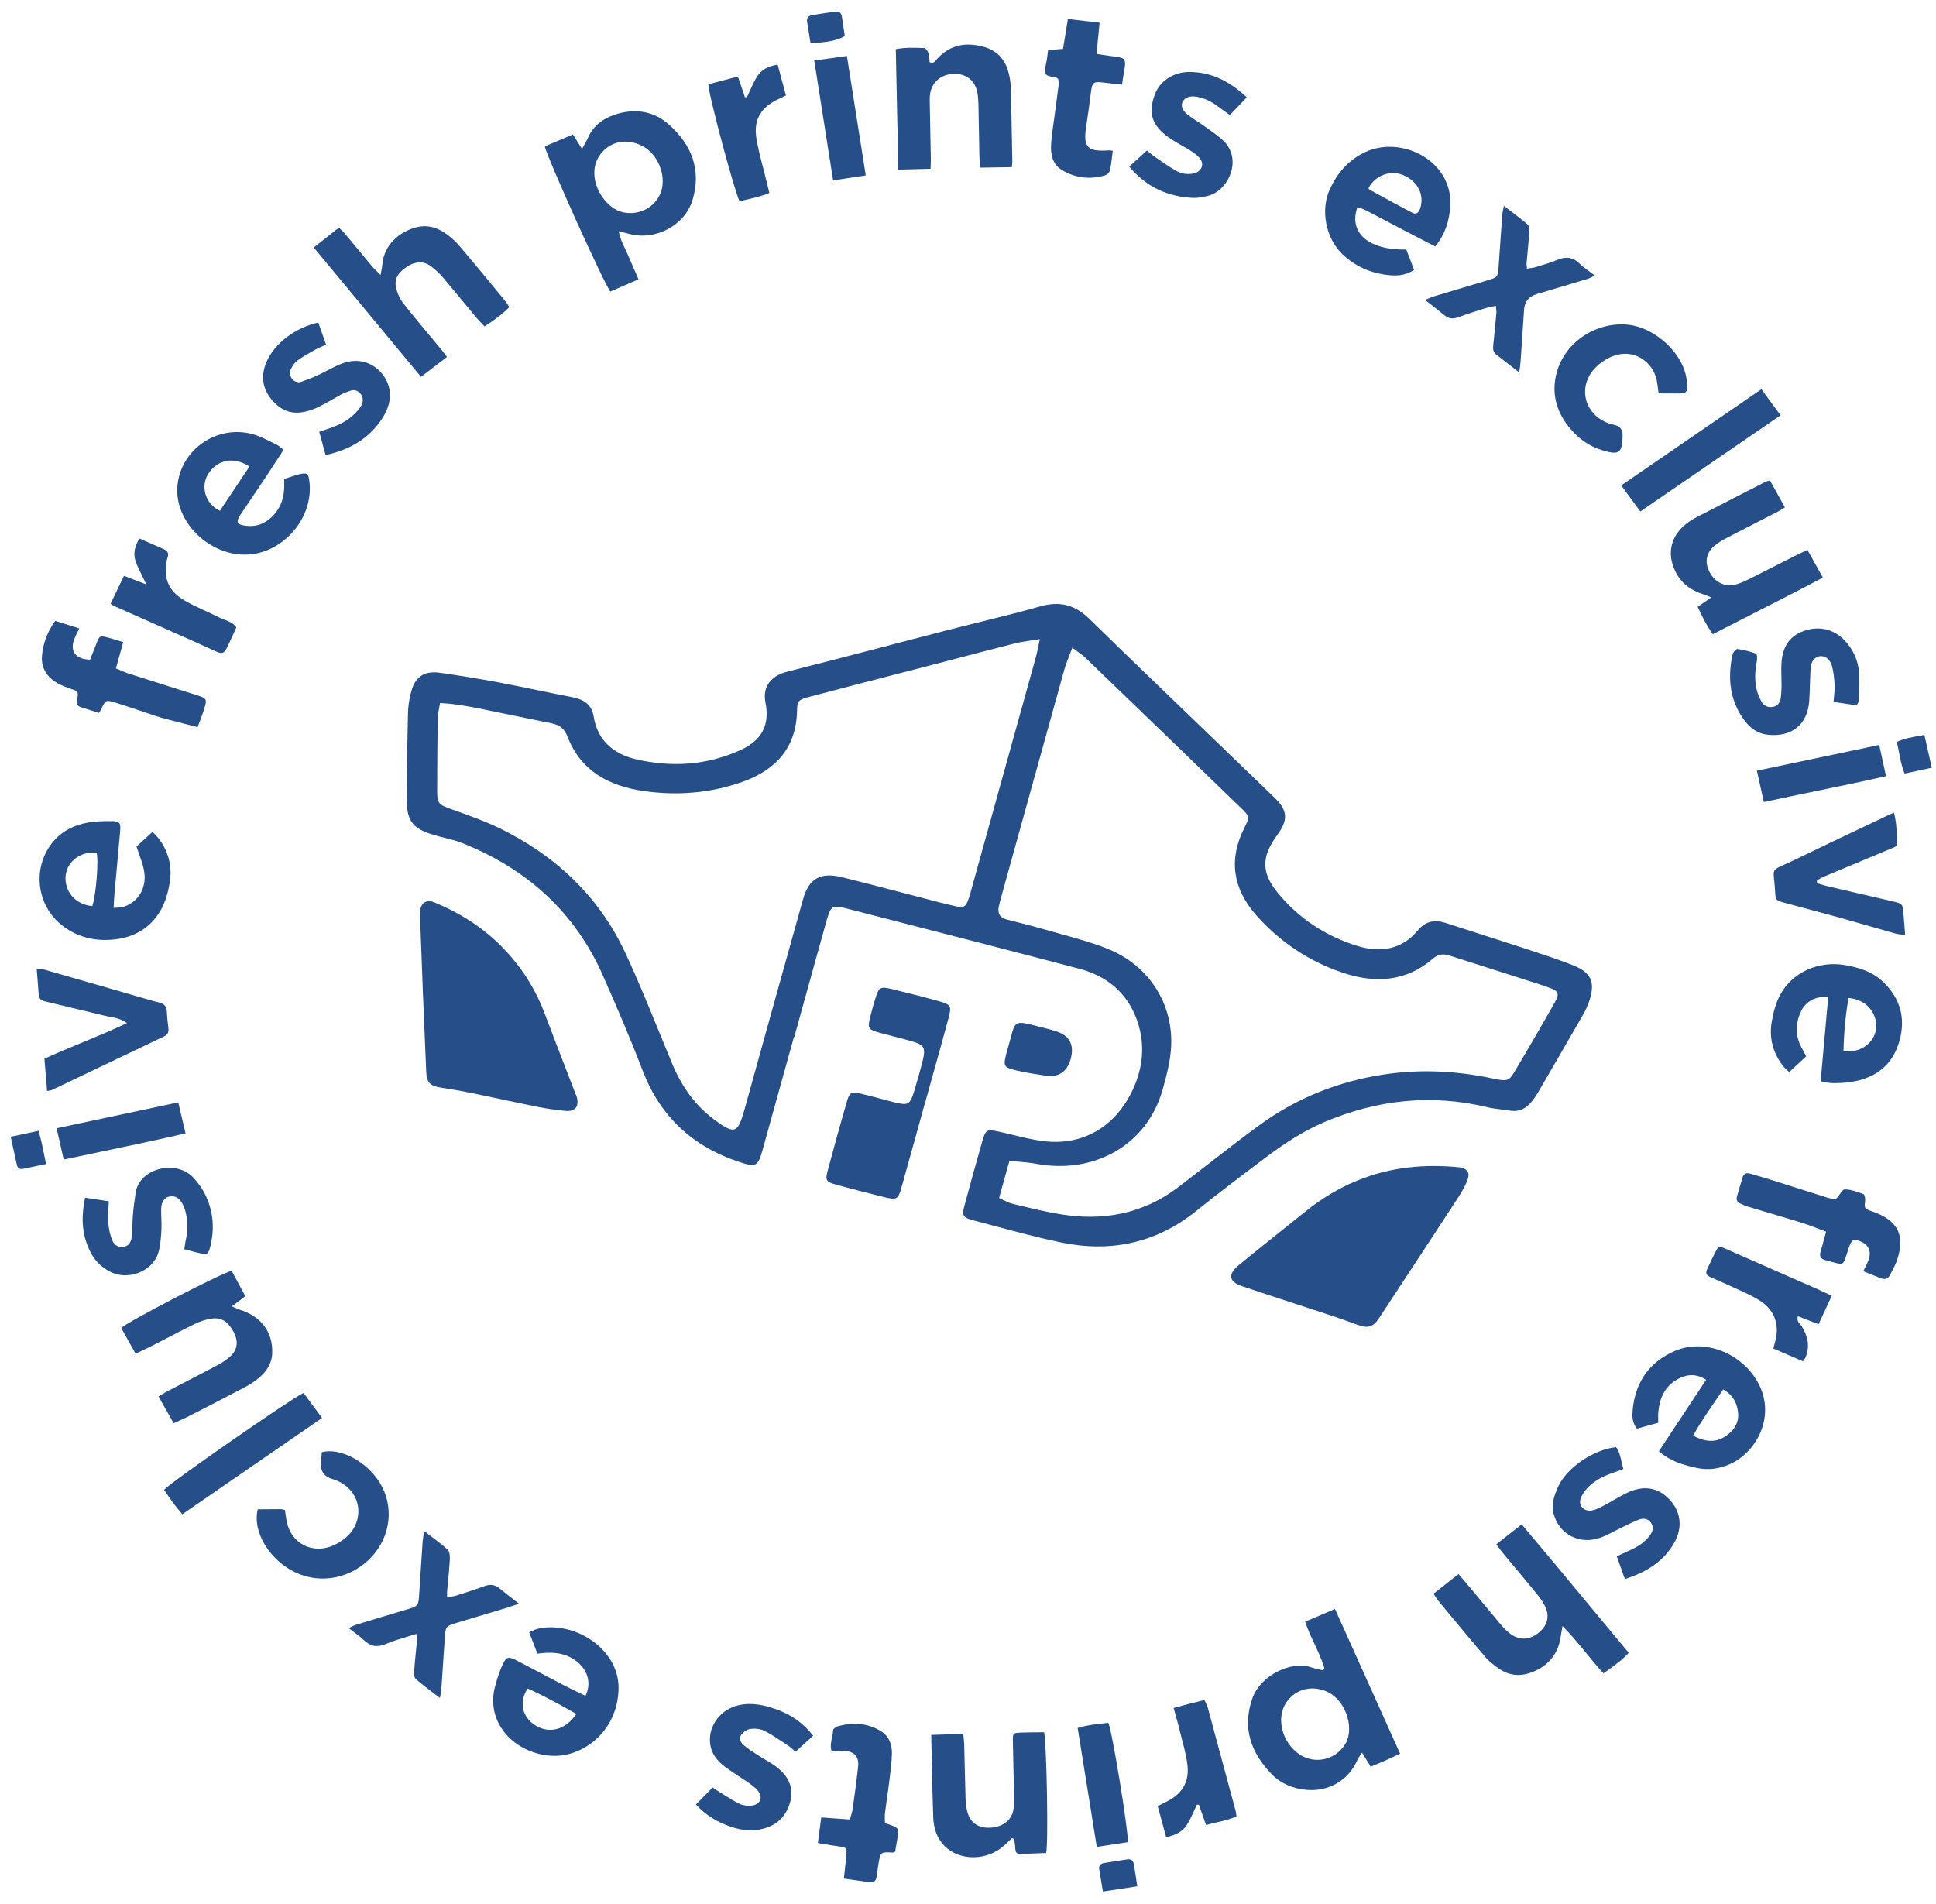 <?xml version="1.0"?>
<svg xmlns="http://www.w3.org/2000/svg" width="122" height="120" viewBox="0 0 122 120" fill="none">
<path d="M66.209 3.145L66.055 3.157L66.049 3.155C66.034 3.258 66.022 3.357 66.01 3.453C65.986 3.645 65.963 3.826 65.922 4.003C65.747 4.745 65.891 4.771 66.441 4.867L66.56 4.889C66.585 4.895 66.606 4.913 66.635 4.937C66.649 4.949 66.665 4.962 66.683 4.975C66.686 5.009 66.693 5.046 66.7 5.084C66.713 5.152 66.727 5.226 66.718 5.298C66.671 5.692 66.617 6.087 66.564 6.482C66.529 6.734 66.495 6.987 66.462 7.24C66.439 7.417 66.414 7.594 66.389 7.77C66.327 8.203 66.266 8.635 66.238 9.069C66.199 9.698 66.304 10.341 66.9 10.704C67.729 11.21 68.652 11.333 69.605 11.063C69.74 11.026 69.912 10.878 69.939 10.758C70.008 10.448 70.046 10.133 70.085 9.814C70.097 9.711 70.11 9.607 70.123 9.502C70.073 9.497 70.033 9.492 70 9.487C69.937 9.479 69.897 9.473 69.858 9.478C68.523 9.572 68.249 9.276 68.445 7.995C68.562 7.25 68.661 6.505 68.754 5.759C68.825 5.199 68.924 5.126 69.505 5.199C69.884 5.242 70.263 5.285 70.703 5.333C70.732 5.143 70.761 4.966 70.788 4.797C70.82 4.603 70.851 4.418 70.878 4.234C70.945 3.745 70.854 3.644 70.351 3.58C70.039 3.542 69.729 3.495 69.391 3.444L69.098 3.399C69.131 3.056 69.164 2.731 69.196 2.41C69.228 2.084 69.261 1.763 69.293 1.431C68.981 1.394 68.682 1.36 68.386 1.326C68.021 1.284 67.661 1.243 67.295 1.2C67.184 1.864 67.085 2.466 66.987 3.084C66.721 3.104 66.493 3.122 66.209 3.145Z" fill="#264E89"/>
<path d="M71.168 10.493C71.556 10.137 71.896 9.829 72.274 9.487C72.334 9.535 72.39 9.582 72.443 9.627C72.552 9.719 72.653 9.804 72.762 9.876C72.869 9.949 72.975 10.022 73.082 10.096C73.423 10.331 73.765 10.566 74.123 10.768C74.461 10.96 74.858 11.018 75.253 10.923C75.742 10.796 75.911 10.328 75.59 9.953C75.436 9.776 75.232 9.63 75.03 9.5C74.865 9.391 74.692 9.294 74.518 9.197C74.391 9.126 74.263 9.055 74.138 8.978C73.915 8.843 73.688 8.702 73.484 8.539C72.559 7.81 72.36 7.077 72.775 5.951C73.091 5.098 73.963 4.526 74.981 4.536C76.388 4.548 77.523 5.155 78.571 6.136C78.21 6.516 77.867 6.873 77.502 7.251L77.325 7.126C77.096 6.962 76.886 6.813 76.68 6.659C76.3 6.374 75.882 6.188 75.408 6.099C75.015 6.025 74.689 6.138 74.541 6.386C74.399 6.63 74.478 6.937 74.826 7.214C75.022 7.372 75.233 7.51 75.444 7.647C75.588 7.741 75.733 7.835 75.873 7.936C75.954 7.994 76.035 8.052 76.117 8.11C76.446 8.342 76.779 8.577 77.074 8.852C78.339 10.032 77.403 12.056 76.092 12.35C75.796 12.416 75.488 12.485 75.185 12.473C73.575 12.398 72.237 11.787 71.156 10.496L71.167 10.498L71.168 10.493Z" fill="#264E89"/>
<path fill-rule="evenodd" clip-rule="evenodd" d="M88.622 15.729C86.252 15.776 84.965 14.678 85.541 13.051C85.596 13.071 85.648 13.089 85.698 13.106C85.834 13.153 85.952 13.194 86.063 13.251C86.533 13.492 86.998 13.738 87.463 13.983C87.75 14.134 88.037 14.286 88.324 14.436C88.826 14.701 89.332 14.962 89.848 15.228L90.439 15.533C91.075 14.773 91.326 13.908 91.39 13.023C91.596 10.159 88.33 8.495 86.019 9.592C84.982 10.083 84.299 10.869 83.818 11.889C83.19 13.212 83.535 15.012 84.593 16.018C85.399 16.788 86.368 17.215 87.474 17.335C88.006 17.396 88.574 17.372 89.111 17.011C89.022 16.779 88.935 16.551 88.851 16.329L88.842 16.306C88.767 16.108 88.694 15.915 88.622 15.729ZM86.255 11.88C86.263 11.907 86.271 11.933 86.29 11.945C86.492 12.056 86.695 12.167 86.898 12.278C87.597 12.661 88.298 13.046 89.004 13.412C89.266 13.551 89.41 13.38 89.494 13.137C89.78 12.27 89.335 11.407 88.403 11.028C87.603 10.706 86.661 11.056 86.244 11.845L86.24 11.839C86.246 11.852 86.251 11.866 86.255 11.88Z" fill="#264E89"/>
<path fill-rule="evenodd" clip-rule="evenodd" d="M34.336 9.225C34.765 9.041 35.201 8.857 35.642 8.671L36.102 8.476L36.677 9.384C36.738 9.27 36.794 9.172 36.845 9.081C36.932 8.927 37.005 8.797 37.065 8.659C37.391 7.935 37.968 7.49 38.712 7.237C39.975 6.81 41.175 6.977 42.151 7.851C43.584 9.119 44.201 10.692 43.65 12.575C43.169 14.205 41.307 15.198 39.622 14.735L38.993 14.572C39.062 14.994 39.23 15.342 39.391 15.677C39.46 15.821 39.528 15.963 39.587 16.107C39.705 16.392 39.83 16.674 39.962 16.974C40.051 17.173 40.143 17.381 40.238 17.601C39.619 17.87 39.032 18.126 38.465 18.375C38.112 17.992 34.45 9.876 34.334 9.23L34.336 9.225ZM41.683 12.005C41.97 11.012 41.448 9.711 40.513 9.221C38.945 8.398 37.657 9.445 37.479 10.555C37.323 11.505 37.857 12.584 38.674 13.131C39.644 13.778 41.264 13.371 41.683 12.005Z" fill="#264E89"/>
<path fill-rule="evenodd" clip-rule="evenodd" d="M50.028 65.366L48.053 72.481C47.765 73.518 47.62 73.573 46.618 73.243C43.611 72.256 41.584 70.334 40.48 67.43C39.712 65.421 38.857 63.439 37.987 61.47C36.234 57.501 33.22 54.762 29.118 53.129C28.77 52.99 28.402 52.899 28.034 52.808C27.818 52.755 27.602 52.701 27.39 52.638C25.994 52.239 25.617 51.739 25.632 50.318C25.639 49.799 25.644 49.279 25.649 48.759C25.662 47.5 25.675 46.241 25.707 44.984C25.718 44.497 25.792 44.005 25.929 43.534C26.177 42.641 26.761 42.269 27.706 42.398C28.927 42.571 30.141 42.769 31.348 42.993C32.186 43.152 33.02 43.323 33.854 43.495C34.596 43.647 35.338 43.8 36.082 43.943C36.801 44.085 37.291 44.404 37.413 45.167C37.645 46.658 38.664 47.521 40.068 47.851C42.302 48.374 44.533 48.236 46.646 47.281C47.993 46.672 48.526 45.709 48.237 44.281C48.033 43.26 48.605 42.588 49.599 42.334C51.833 41.771 54.059 41.188 56.286 40.606L56.295 40.603C57.363 40.324 58.433 40.044 59.502 39.767C60.232 39.578 60.964 39.397 61.696 39.215C62.988 38.895 64.28 38.575 65.559 38.214C66.794 37.868 67.739 38.118 68.644 39.001C71.065 41.364 73.503 43.71 75.94 46.055C77.402 47.462 78.865 48.87 80.324 50.281C81.16 51.086 81.18 51.685 80.48 52.637C79.487 53.987 79.466 55.005 80.545 56.302C81.86 57.891 83.56 59.013 85.555 59.623C86.971 60.055 88.334 59.858 89.338 58.648C89.832 58.055 90.396 57.942 91.103 58.169C91.895 58.429 92.69 58.683 93.485 58.937C94.28 59.191 95.075 59.444 95.867 59.704L96.305 59.849C97.235 60.154 98.167 60.461 99.077 60.815C100.269 61.277 100.543 61.882 100.158 63.065C100.053 63.384 99.905 63.692 99.739 63.985C98.817 65.593 97.885 67.194 96.954 68.794L96.952 68.799C96.812 69.038 96.656 69.273 96.473 69.484C96.155 69.853 95.752 70.079 95.224 70.003C95.056 69.978 94.888 69.957 94.719 69.937C94.386 69.897 94.052 69.857 93.727 69.781C90.19 68.931 86.776 69.309 83.449 70.72C82.042 71.319 80.799 72.164 79.601 73.07C78.176 74.143 76.749 75.221 75.363 76.337C72.842 78.359 69.967 78.958 66.824 78.299C65.445 78.009 64.08 77.644 62.718 77.279C62.283 77.162 61.848 77.046 61.413 76.932C60.646 76.734 60.599 76.639 60.802 75.888C61.162 74.551 61.532 73.216 61.913 71.884C62.109 71.198 62.199 71.16 62.927 71.316C63.228 71.381 63.527 71.454 63.827 71.527C64.447 71.678 65.067 71.83 65.702 71.912C68.356 72.269 70.48 70.865 71.501 68.411C72.092 66.996 72.144 65.54 71.575 64.1C70.939 62.494 69.701 61.503 68.023 61.058C63.841 59.957 59.649 58.878 55.459 57.8L53.366 57.261C52.462 57.027 52.357 57.077 52.101 57.979C51.639 59.617 51.186 61.259 50.733 62.901C50.506 63.721 50.28 64.542 50.052 65.361L50.028 65.366ZM65.507 40.28C65.284 40.318 65.084 40.349 64.899 40.377C64.543 40.431 64.246 40.477 63.953 40.55C62.791 40.843 61.632 41.148 60.472 41.452L60.469 41.452C59.89 41.604 59.312 41.756 58.733 41.906C57.888 42.126 57.042 42.345 56.197 42.563C54.507 43 52.817 43.437 51.129 43.885C50.281 44.105 50.24 44.15 50.226 44.834C50.163 47.123 48.898 48.534 46.763 49.286C44.767 49.986 42.698 50.155 40.603 49.861C38.368 49.547 36.594 48.587 35.761 46.424C35.57 45.929 35.268 45.691 34.758 45.587C33.904 45.417 33.051 45.24 32.2 45.063C31.51 44.92 30.821 44.777 30.132 44.638C29.607 44.529 29.079 44.453 28.55 44.377C28.382 44.353 28.209 44.341 28.006 44.328C27.922 44.322 27.828 44.316 27.731 44.308C27.712 44.421 27.691 44.528 27.671 44.631C27.628 44.849 27.589 45.047 27.584 45.244C27.562 46.773 27.55 48.306 27.549 49.84C27.55 50.655 27.642 50.712 28.456 51.005L28.703 51.093C29.627 51.422 30.553 51.752 31.434 52.176C35.024 53.919 37.765 56.516 39.42 60.085C40.184 61.729 40.869 63.406 41.553 65.082C41.822 65.74 42.091 66.398 42.364 67.053C42.942 68.441 43.775 69.646 45.015 70.567C46.293 71.514 46.494 71.445 46.914 69.93C48.139 65.516 49.365 61.101 50.601 56.689C50.973 55.349 51.712 54.951 53.086 55.29C54.171 55.559 55.25 55.84 56.33 56.122L56.354 56.128C56.789 56.242 57.228 56.356 57.665 56.469C57.89 56.527 58.114 56.587 58.339 56.646C58.938 56.804 59.537 56.962 60.142 57.099C60.754 57.241 60.854 57.167 61.053 56.614C61.092 56.504 61.121 56.392 61.151 56.28L61.182 56.168L65.277 41.415C65.326 41.238 65.363 41.06 65.411 40.829C65.442 40.679 65.478 40.506 65.525 40.296L65.507 40.28ZM67.358 41.386C67.24 41.688 67.142 41.941 67.071 42.198C66.19 45.359 65.313 48.522 64.437 51.684C63.998 53.266 63.56 54.847 63.121 56.428C63.056 56.664 62.99 56.9 62.94 57.141C62.849 57.573 63.016 57.848 63.467 57.959C63.692 58.017 63.917 58.074 64.142 58.131C64.743 58.283 65.343 58.435 65.938 58.609C66.281 58.709 66.626 58.805 66.972 58.901L66.974 58.901C67.936 59.167 68.898 59.434 69.816 59.805C72.383 60.843 73.929 63.234 73.802 65.936C73.758 66.871 73.508 67.813 73.251 68.721C72.243 72.207 68.913 74.019 65.297 73.348C64.921 73.278 64.535 73.244 64.141 73.209C63.965 73.194 63.788 73.178 63.61 73.16L62.961 75.5C63.052 75.543 63.138 75.587 63.222 75.63C63.408 75.725 63.579 75.813 63.763 75.856L64.109 75.941C64.975 76.151 65.841 76.362 66.72 76.511C69.461 76.984 72.008 76.526 74.242 74.826C74.862 74.353 75.479 73.876 76.095 73.398L76.097 73.396L76.102 73.392L76.104 73.39L76.115 73.382C77.174 72.561 78.233 71.74 79.312 70.949C81.676 69.211 84.347 68.141 87.283 67.707C89.563 67.372 91.818 67.493 94.06 67.969C94.953 68.161 95.089 68.141 95.432 67.559C96.302 66.1 97.158 64.627 97.993 63.148C98.283 62.635 98.198 62.453 97.641 62.254C97.197 62.093 96.748 61.951 96.299 61.808C96.15 61.76 95.999 61.712 95.85 61.664C95.104 61.425 94.358 61.186 93.612 60.948L93.603 60.945C92.853 60.706 92.103 60.467 91.354 60.226C90.965 60.098 90.633 60.127 90.305 60.411C88.638 61.867 86.674 61.981 84.701 61.333C82.519 60.62 80.641 59.364 79.134 57.648C77.686 55.986 77.412 54.155 78.417 52.17C78.759 51.488 78.765 51.468 78.194 50.913C74.934 47.753 71.667 44.603 68.394 41.451C68.272 41.332 68.132 41.23 67.945 41.095C67.838 41.018 67.715 40.929 67.572 40.82L67.571 40.825C67.495 41.034 67.423 41.218 67.358 41.386Z" fill="#264E89"/>
<path fill-rule="evenodd" clip-rule="evenodd" d="M82.834 103.607C83.071 104.115 83.305 104.615 83.458 105.143L83.457 105.148L83.339 105.266C83.261 105.246 83.183 105.229 83.105 105.211C82.949 105.175 82.792 105.14 82.641 105.086C81.349 104.636 79.424 105.613 78.926 107.019C78.265 108.889 78.816 110.457 80.142 111.823C80.715 112.412 81.462 112.721 82.312 112.803C83.713 112.94 84.982 112.206 85.535 110.929C85.574 110.841 85.626 110.761 85.695 110.658C85.733 110.599 85.777 110.533 85.825 110.454C86.04 110.802 86.2 111.063 86.377 111.345L86.65 111.232C86.878 111.137 87.093 111.048 87.307 110.953C87.487 110.874 87.666 110.79 87.858 110.7C87.976 110.644 88.099 110.586 88.23 110.526C87.364 108.607 86.513 106.712 85.662 104.818L85.649 104.79C85.143 103.663 84.637 102.537 84.127 101.404L83.625 101.619C83.149 101.822 82.704 102.012 82.245 102.205C82.408 102.696 82.623 103.155 82.834 103.607ZM81.049 107.31C81.521 106.59 82.377 106.261 83.228 106.481L83.234 106.483C84.741 106.829 85.433 108.867 84.761 109.942C84.126 110.944 82.812 111.226 81.837 110.534C80.777 109.781 80.409 108.289 81.049 107.31Z" fill="#264E89"/>
<path d="M28.157 22.504C27.595 22.936 27.09 23.323 26.53 23.75C24.649 21.487 22.808 19.263 20.949 17.019L19.773 15.598C20.091 15.348 20.396 15.108 20.701 14.866C20.916 14.696 21.132 14.526 21.354 14.351C21.391 14.385 21.426 14.417 21.46 14.448C21.556 14.533 21.64 14.609 21.711 14.697C21.935 14.965 22.158 15.234 22.38 15.503L22.382 15.505L22.384 15.508C22.735 15.932 23.086 16.357 23.44 16.778C23.527 16.882 23.625 16.977 23.748 17.098C23.817 17.165 23.895 17.241 23.983 17.331C24.003 17.209 24.023 17.109 24.04 17.023C24.065 16.893 24.085 16.794 24.092 16.693C24.192 15.393 25.217 14.58 26.264 14.317C26.873 14.166 27.457 14.306 27.961 14.635C28.331 14.874 28.673 15.171 28.955 15.503C29.718 16.394 30.46 17.296 31.203 18.2C31.415 18.457 31.627 18.715 31.839 18.972C31.9 19.044 31.949 19.123 32.006 19.216C32.033 19.259 32.062 19.307 32.095 19.358C31.632 19.821 31.126 20.196 30.534 20.571C30.472 20.505 30.411 20.442 30.352 20.381C30.238 20.262 30.13 20.151 30.032 20.034C29.797 19.752 29.563 19.468 29.328 19.184C28.86 18.617 28.392 18.049 27.916 17.49C27.698 17.235 27.441 16.998 27.175 16.792C26.717 16.442 26.21 16.471 25.742 16.751C25.238 17.056 24.812 17.468 24.953 18.104C25.03 18.46 25.189 18.826 25.414 19.115C25.986 19.845 26.581 20.558 27.177 21.271C27.392 21.528 27.606 21.785 27.82 22.043C27.893 22.129 27.96 22.219 28.047 22.335C28.081 22.382 28.119 22.432 28.161 22.488L28.157 22.504Z" fill="#264E89"/>
<path d="M94.998 96.773C94.769 96.953 94.54 97.134 94.298 97.323L94.303 97.324L94.299 97.34L94.429 97.516C94.538 97.664 94.624 97.781 94.717 97.894C94.984 98.216 95.252 98.537 95.52 98.857C95.985 99.413 96.45 99.97 96.908 100.534C97.105 100.783 97.296 101.053 97.414 101.342C97.672 101.987 97.446 102.577 96.829 103.001C96.283 103.377 95.675 103.363 95.131 102.936C94.912 102.764 94.716 102.553 94.536 102.342C94.155 101.891 93.78 101.437 93.405 100.983C93.217 100.756 93.03 100.529 92.842 100.302C92.59 100.002 92.338 99.705 92.056 99.373L91.912 99.204C91.353 99.642 90.853 100.036 90.338 100.442C90.364 100.482 90.388 100.519 90.409 100.554L90.44 100.605C90.496 100.696 90.542 100.771 90.597 100.839C90.831 101.121 91.065 101.404 91.299 101.686C92.051 102.595 92.802 103.502 93.569 104.397C93.838 104.714 94.182 104.985 94.533 105.213C95.305 105.715 96.108 105.642 96.91 105.223C97.772 104.769 98.22 104.054 98.352 103.131C98.366 103.03 98.384 102.932 98.407 102.802L98.436 102.642L98.465 102.478C99.013 103.035 99.479 103.603 99.938 104.163C100.3 104.605 100.657 105.041 101.047 105.462C101.136 105.397 101.225 105.333 101.313 105.27C101.785 104.931 102.237 104.607 102.636 104.167C101.904 103.289 101.178 102.413 100.452 101.538L100.445 101.53L100.443 101.527L100.44 101.524L100.436 101.519C98.927 99.699 97.423 97.886 95.891 96.073C95.582 96.314 95.294 96.541 95.005 96.768L94.998 96.773Z" fill="#264E89"/>
<path fill-rule="evenodd" clip-rule="evenodd" d="M105.288 90.326L104.536 91.465C105.25 92.095 106.069 92.329 106.908 92.513C107.634 92.673 108.329 92.578 109 92.284C110.808 91.486 112.097 88.942 110.526 86.725C109.398 85.135 107.286 84.413 105.574 85.131C103.925 85.827 103.064 87.112 102.888 88.827C102.85 89.23 102.834 89.655 103.158 90.041C103.383 89.978 103.606 89.915 103.829 89.853L104.497 89.667C104.497 89.569 104.495 89.481 104.493 89.399C104.489 89.255 104.486 89.13 104.499 89.007C104.581 88.137 104.894 87.376 105.717 86.923C106.273 86.616 106.86 86.542 107.515 86.959C106.769 88.085 106.033 89.198 105.288 90.326ZM108.695 90.544C108.076 90.939 107.421 90.869 106.69 90.481L106.691 90.476C107.109 89.733 107.566 89.065 108.032 88.385C108.216 88.116 108.402 87.845 108.587 87.566C109.194 87.91 109.45 88.395 109.524 88.986C109.609 89.68 109.253 90.187 108.695 90.544Z" fill="#264E89"/>
<path fill-rule="evenodd" clip-rule="evenodd" d="M36.472 106.676C36.612 106.743 36.753 106.812 36.897 106.882C37.298 106.037 37.016 105.196 36.272 104.657C35.565 104.144 34.769 104.093 33.866 104.222L33.348 102.883C33.849 102.589 34.355 102.544 34.859 102.564C37.033 102.653 39.051 104.364 38.978 106.485C38.887 109.202 36.67 110.736 34.833 110.662C32.434 110.564 30.539 108.555 31.214 106.226C31.336 105.785 31.469 105.346 31.663 104.934C31.907 104.403 32.037 104.382 32.558 104.649C33.044 104.901 33.527 105.156 34.01 105.412C34.492 105.668 34.975 105.923 35.46 106.175C35.787 106.345 36.122 106.507 36.469 106.674L36.472 106.676ZM36.314 108.019C35.288 107.429 34.289 106.884 33.251 106.418C32.69 107.257 32.902 108.226 33.729 108.737C34.613 109.29 35.641 109.033 36.319 108.02L36.314 108.019Z" fill="#264E89"/>
<path fill-rule="evenodd" clip-rule="evenodd" d="M17.721 28.227C17.765 28.264 17.814 28.305 17.87 28.349C17.711 28.591 17.558 28.827 17.408 29.058L17.405 29.062C17.185 29.4 16.972 29.728 16.758 30.053C16.434 30.541 16.105 31.029 15.775 31.516C15.611 31.759 15.446 32.003 15.282 32.246L15.223 32.334C15.164 32.422 15.104 32.51 15.054 32.6C14.902 32.902 14.957 33.032 15.305 33.105C15.895 33.225 16.448 33.131 16.926 32.754C17.55 32.261 17.856 31.608 17.905 30.84C17.915 30.708 17.912 30.576 17.908 30.424C17.907 30.351 17.905 30.274 17.904 30.19C17.999 30.16 18.093 30.128 18.187 30.096C18.356 30.039 18.527 29.981 18.7 29.934C19.364 29.748 19.445 29.802 19.509 30.451C19.721 32.729 17.782 34.896 15.522 34.955C13.25 35.017 11.122 33.008 11.17 30.853C11.231 28.266 13.948 26.498 16.389 27.526C16.764 27.683 17.127 27.866 17.484 28.051C17.562 28.093 17.633 28.153 17.721 28.227ZM15.718 29.404C14.735 28.744 13.669 28.974 13.11 29.886C12.624 30.679 12.945 31.768 13.858 32.192L14.36 31.441C14.807 30.772 15.259 30.096 15.718 29.404Z" fill="#264E89"/>
<path fill-rule="evenodd" clip-rule="evenodd" d="M8.602 53.352C8.755 53.211 8.92 53.06 9.099 52.896L9.613 52.425C9.679 52.498 9.74 52.563 9.797 52.623C9.914 52.746 10.014 52.851 10.092 52.967C10.649 53.777 10.856 54.683 10.695 55.632C10.596 56.212 10.435 56.814 10.152 57.324C9.423 58.621 8.217 59.211 6.713 59.24C5.654 59.258 4.702 58.951 3.881 58.299C2.294 57.035 2.029 54.683 3.299 53.108C3.879 52.384 4.676 51.984 5.59 51.836C6.071 51.756 6.566 51.747 7.057 51.753C7.531 51.76 7.613 51.875 7.575 52.338C7.514 53.036 7.45 53.735 7.386 54.435C7.327 55.077 7.267 55.721 7.211 56.365C7.196 56.514 7.189 56.666 7.181 56.836C7.175 56.954 7.169 57.08 7.16 57.221C7.247 57.211 7.329 57.205 7.407 57.2C7.564 57.19 7.704 57.18 7.83 57.136C8.708 56.829 9.23 55.99 9.095 54.987C9.05 54.635 8.928 54.293 8.794 53.914C8.731 53.736 8.665 53.551 8.602 53.352ZM5.816 57.105C6.057 56.397 6.228 54.191 6.086 53.741C5.144 53.624 4.246 54.267 4.141 55.136C4.018 56.15 4.745 57.02 5.816 57.105Z" fill="#264E89"/>
<path fill-rule="evenodd" clip-rule="evenodd" d="M114.729 68.148C114.8 67.361 114.87 66.584 114.94 65.816C115.03 64.823 115.119 63.842 115.206 62.863C114.487 62.738 113.797 63.099 113.499 63.726C113.151 64.467 113.113 65.216 113.495 65.964L113.55 66.068L113.718 66.384L113.771 66.485L113.818 66.576L113.513 66.859C113.271 67.085 113.023 67.314 112.75 67.565C112.706 67.523 112.663 67.484 112.621 67.447C112.521 67.357 112.432 67.276 112.358 67.183C111.729 66.366 111.478 65.431 111.642 64.434C111.741 63.832 111.901 63.214 112.192 62.678C112.951 61.268 114.62 60.544 116.243 60.821C117.119 60.97 117.951 61.219 118.618 61.837C119.838 62.972 120.135 64.353 119.612 65.868C119.135 67.263 118.036 67.997 116.556 68.203C116.192 68.252 115.825 68.267 115.458 68.26C115.308 68.259 115.158 68.229 114.986 68.196C114.906 68.18 114.821 68.164 114.729 68.148ZM116.17 66.249C116.194 65.122 116.294 64.003 116.489 62.893L116.493 62.899C117.589 62.974 118.332 63.848 118.219 64.848C118.118 65.74 117.2 66.394 116.17 66.249Z" fill="#264E89"/>
<path d="M111.532 30.271C111.855 30.844 112.161 31.396 112.48 31.98C112.405 32.023 112.338 32.065 112.274 32.103C112.168 32.169 112.072 32.227 111.973 32.278C111.585 32.477 111.197 32.675 110.809 32.873C110.165 33.202 109.521 33.531 108.88 33.865C108.576 34.023 108.267 34.197 108.012 34.422C107.488 34.881 107.414 35.473 107.756 36.1C108.099 36.722 108.711 37.007 109.394 36.832C109.65 36.766 109.895 36.659 110.131 36.544C110.658 36.279 111.184 36.012 111.71 35.745C112.236 35.478 112.762 35.211 113.289 34.945C113.397 34.89 113.507 34.84 113.633 34.782C113.715 34.745 113.803 34.705 113.901 34.658L114.244 35.273C114.447 35.639 114.652 36.007 114.872 36.406C113.123 37.325 111.393 38.206 109.644 39.097C109.079 39.385 108.511 39.675 107.94 39.966C107.542 39.423 107.254 38.848 106.98 38.243L107.841 37.652C107.764 37.622 107.697 37.594 107.636 37.57C107.5 37.515 107.394 37.472 107.283 37.436C106.582 37.205 106.021 36.818 105.657 36.168C104.979 34.958 105.247 33.729 106.398 32.91C106.561 32.792 106.736 32.689 106.916 32.593C107.882 32.094 108.847 31.6 109.811 31.106L111.257 30.365C111.293 30.348 111.333 30.337 111.407 30.316L111.453 30.303L111.53 30.281L111.532 30.271Z" fill="#264E89"/>
<path d="M65.796 109.174L65.793 109.163L65.798 109.164L65.796 109.174Z" fill="#264E89"/>
<path d="M65.796 109.174C65.958 109.926 66.075 116.292 65.921 116.783C65.754 116.789 65.584 116.796 65.413 116.803C65.03 116.819 64.638 116.835 64.246 116.839C64.041 116.841 63.994 116.686 63.981 116.507C63.974 116.369 63.956 116.234 63.938 116.098C63.929 116.031 63.92 115.963 63.913 115.895C63.865 115.883 63.818 115.87 63.773 115.848L63.633 115.982C63.512 116.097 63.392 116.212 63.267 116.322C62.196 117.283 60.492 117.299 59.54 116.36C59.042 115.868 58.84 115.249 58.812 114.575C58.778 113.692 58.758 112.809 58.738 111.928L58.72 111.13L58.683 109.343C59.376 109.318 59.994 109.297 60.697 109.275C60.704 109.348 60.712 109.418 60.721 109.486C60.739 109.639 60.756 109.782 60.76 109.924C60.774 110.409 60.784 110.893 60.795 111.376C60.809 112.021 60.824 112.667 60.845 113.313C60.853 113.629 60.889 113.952 60.976 114.249C61.178 114.929 61.723 115.252 62.484 115.184C63.25 115.118 63.797 114.66 63.871 113.986C63.912 113.633 63.904 113.274 63.895 112.919C63.885 112.396 63.873 111.873 63.862 111.349L63.862 111.336C63.851 110.813 63.839 110.289 63.829 109.766C63.817 109.218 63.824 109.215 64.407 109.195C64.804 109.181 65.198 109.178 65.584 109.176L65.796 109.174Z" fill="#264E89"/>
<path d="M62.816 10.55C62.47 10.556 62.127 10.562 61.771 10.566L61.755 10.38C61.737 10.179 61.721 9.999 61.718 9.82C61.71 9.431 61.704 9.041 61.697 8.651L61.697 8.646L61.697 8.642C61.685 7.944 61.674 7.245 61.657 6.547C61.649 6.292 61.631 6.029 61.576 5.778C61.416 5.049 60.882 4.647 60.131 4.656C59.341 4.666 58.743 5.144 58.619 5.877C58.582 6.093 58.583 6.313 58.591 6.53C58.601 7.116 58.613 7.701 58.625 8.286C58.637 8.87 58.649 9.457 58.659 10.041C58.66 10.146 58.656 10.249 58.651 10.366C58.647 10.447 58.644 10.536 58.641 10.636C57.968 10.655 57.328 10.671 56.61 10.689L56.552 7.95C56.518 6.332 56.485 4.726 56.45 3.099C57.028 2.988 57.576 3.006 58.119 3.025L58.243 3.029C58.339 3.031 58.47 3.231 58.513 3.363C58.556 3.499 58.564 3.648 58.571 3.788C58.574 3.833 58.576 3.877 58.579 3.919C58.817 4.017 58.916 3.888 59.005 3.772C59.023 3.749 59.04 3.727 59.057 3.707C59.878 2.813 60.878 2.638 62.018 2.96C62.79 3.181 63.278 3.687 63.508 4.413C63.613 4.748 63.682 5.112 63.691 5.467C63.728 6.688 63.751 7.911 63.773 9.134L63.792 10.164C63.794 10.227 63.787 10.292 63.778 10.38C63.773 10.425 63.768 10.476 63.763 10.536L63.757 10.535C63.434 10.539 63.123 10.544 62.816 10.55Z" fill="#264E89"/>
<path d="M7.637 83.694C8.059 83.292 13.918 80.256 14.597 80.091C14.828 80.516 15.064 80.955 15.303 81.402L15.461 81.695C15.298 81.816 15.154 81.924 15.001 82.039L14.992 82.046C14.875 82.134 14.75 82.228 14.609 82.333C14.697 82.37 14.773 82.405 14.841 82.436C14.957 82.489 15.053 82.533 15.152 82.562C16.462 82.967 17.206 83.979 17.154 85.291C17.124 86.054 16.675 86.587 16.091 87.019C15.767 87.256 15.399 87.446 15.036 87.633L14.931 87.687C13.922 88.219 12.911 88.739 11.894 89.257C11.711 89.352 11.521 89.437 11.311 89.532C11.195 89.584 11.074 89.639 10.944 89.699C10.621 89.131 10.32 88.602 9.99 88.016L10.088 87.956L10.168 87.907C10.311 87.819 10.442 87.738 10.579 87.668C10.9 87.501 11.22 87.335 11.541 87.169L11.544 87.168C12.289 86.783 13.034 86.398 13.773 86.001C14.058 85.85 14.326 85.66 14.557 85.44C15.008 85 15.001 84.476 14.726 83.954C14.452 83.431 14.057 83.016 13.395 83.097C13.019 83.143 12.634 83.264 12.294 83.429C11.683 83.726 11.083 84.04 10.482 84.353C10.182 84.51 9.88 84.668 9.578 84.823C9.38 84.923 9.18 85.017 8.967 85.117C8.833 85.179 8.693 85.245 8.546 85.315C8.353 84.967 8.167 84.637 7.987 84.318C7.868 84.106 7.751 83.898 7.637 83.694Z" fill="#264E89"/>
<path d="M27.269 56.832C29.252 57.631 30.877 58.756 32.192 60.285C33.11 61.347 33.816 62.537 34.31 63.842C34.727 64.951 35.155 66.058 35.582 67.164C35.796 67.718 36.011 68.273 36.224 68.827C36.239 68.868 36.256 68.909 36.273 68.95C36.304 69.022 36.336 69.095 36.354 69.174C36.498 69.756 36.235 70.073 35.617 70.012C35.055 69.955 34.492 69.881 33.939 69.771C33.167 69.616 32.396 69.452 31.625 69.288L31.611 69.284C30.972 69.148 30.332 69.012 29.693 68.882C29.076 68.755 28.459 68.65 27.834 68.555C27.113 68.44 26.89 68.261 26.86 67.555C26.715 64.26 26.582 60.963 26.466 57.665C26.439 56.964 26.787 56.691 27.274 56.834L27.269 56.832Z" fill="#264E89"/>
<path d="M92.478 74.365C92.65 73.909 92.476 73.677 92.012 73.573C89.774 73.347 87.632 73.552 85.563 74.392C84.358 74.878 83.265 75.548 82.258 76.36C81.718 76.797 81.174 77.23 80.631 77.663L80.628 77.665L80.621 77.671C79.748 78.367 78.874 79.063 78.018 79.775C77.368 80.322 77.46 80.786 78.246 81.055C79.426 81.455 80.607 81.84 81.789 82.225C82.46 82.443 83.131 82.662 83.802 82.883C84.368 83.068 84.93 83.268 85.49 83.474C86.204 83.741 86.521 83.658 86.925 83.041C88.579 80.531 90.228 78.02 91.867 75.505C92.103 75.143 92.327 74.766 92.478 74.365Z" fill="#264E89"/>
<path fill-rule="evenodd" clip-rule="evenodd" d="M26.239 102.975C26.022 103.045 25.815 103.108 25.614 103.168C25.163 103.303 24.747 103.427 24.351 103.598C23.783 103.848 23.349 103.779 22.916 103.359C22.735 103.182 22.527 103.028 22.3 102.861C22.192 102.781 22.079 102.697 21.963 102.607C22.05 102.57 22.125 102.535 22.192 102.504C22.294 102.457 22.379 102.417 22.465 102.39C23.499 102.074 24.537 101.765 25.574 101.456L25.597 101.449C26.365 101.22 26.369 101.219 26.417 100.441C26.486 99.375 26.557 98.304 26.628 97.233C26.637 97.073 26.663 96.918 26.696 96.712L26.709 96.63L26.73 96.495C26.905 96.632 27.074 96.759 27.237 96.882C27.592 97.15 27.921 97.397 28.215 97.677C28.35 97.805 28.355 98.114 28.344 98.337C28.321 98.771 28.279 99.205 28.236 99.639C28.215 99.856 28.194 100.074 28.175 100.291C28.169 100.355 28.17 100.419 28.172 100.509C28.172 100.554 28.173 100.605 28.174 100.664C28.235 100.655 28.293 100.647 28.348 100.64C28.485 100.622 28.606 100.606 28.721 100.569L28.853 100.528C29.412 100.351 29.975 100.173 30.52 99.967C30.913 99.816 31.224 99.88 31.53 100.146C31.781 100.362 32.044 100.564 32.343 100.792C32.458 100.88 32.58 100.974 32.706 101.072L32.487 101.147C32.248 101.228 32.058 101.293 31.87 101.351C31.294 101.526 30.718 101.698 30.141 101.87L30.138 101.871C29.699 102.002 29.257 102.134 28.817 102.267C28.086 102.49 28.079 102.494 28.028 103.251C27.99 103.794 27.954 104.338 27.918 104.882C27.882 105.425 27.846 105.969 27.808 106.512C27.803 106.597 27.786 106.684 27.762 106.8C27.75 106.861 27.735 106.93 27.721 107.012C27.568 106.894 27.419 106.781 27.274 106.671C26.893 106.381 26.537 106.11 26.2 105.815C26.095 105.722 26.087 105.489 26.099 105.322C26.125 104.914 26.167 104.505 26.209 104.097C26.229 103.892 26.25 103.688 26.269 103.484C26.278 103.397 26.269 103.309 26.257 103.182C26.251 103.123 26.245 103.055 26.239 102.975ZM26.238 102.964L26.239 102.975L26.235 102.974L26.238 102.964Z" fill="#264E89"/>
<path d="M96.225 16.933C96.292 16.922 96.356 16.913 96.419 16.904C96.542 16.888 96.655 16.872 96.762 16.838C96.853 16.81 96.945 16.782 97.037 16.755C97.395 16.647 97.756 16.539 98.098 16.392C98.646 16.154 99.102 16.183 99.543 16.617C99.721 16.795 99.927 16.944 100.152 17.107C100.265 17.188 100.381 17.272 100.502 17.366C100.43 17.399 100.368 17.431 100.313 17.459C100.231 17.502 100.162 17.537 100.091 17.562C99.373 17.779 98.657 17.993 97.94 18.206C97.582 18.313 97.224 18.419 96.865 18.526C96.355 18.677 96.081 18.997 96.044 19.486C96.006 20.029 95.97 20.573 95.934 21.116C95.898 21.66 95.862 22.204 95.824 22.747C95.815 22.895 95.795 23.042 95.77 23.221C95.759 23.298 95.748 23.381 95.736 23.472L94.291 22.35C94.096 22.195 94.072 21.997 94.098 21.761C94.172 21.108 94.23 20.457 94.289 19.801L94.299 19.689C94.304 19.62 94.295 19.55 94.282 19.463C94.275 19.41 94.266 19.349 94.26 19.278C94.18 19.296 94.103 19.31 94.031 19.323C93.896 19.349 93.772 19.372 93.651 19.412L93.385 19.495C92.889 19.651 92.393 19.807 91.909 19.99C91.562 20.12 91.287 20.088 91.006 19.856C90.736 19.632 90.457 19.416 90.15 19.177C90.038 19.09 89.923 19 89.802 18.906C89.878 18.875 89.946 18.845 90.008 18.818C90.141 18.76 90.249 18.713 90.358 18.681C91.296 18.395 92.231 18.117 93.171 17.838L93.701 17.68C94.38 17.477 94.389 17.468 94.439 16.776C94.514 15.69 94.589 14.603 94.669 13.518C94.678 13.423 94.697 13.328 94.722 13.21C94.736 13.142 94.752 13.066 94.768 12.977C94.89 13.07 95.009 13.159 95.125 13.247L95.128 13.249C95.532 13.554 95.903 13.833 96.254 14.137C96.358 14.23 96.379 14.461 96.368 14.623C96.342 15.057 96.301 15.491 96.26 15.926C96.239 16.143 96.218 16.36 96.2 16.577C96.195 16.632 96.201 16.689 96.209 16.763C96.214 16.811 96.221 16.867 96.225 16.933Z" fill="#264E89"/>
<path d="M20.394 28.229L20.519 28.688L20.524 28.689L20.527 28.679C22.11 28.323 23.31 27.594 24.115 26.328C24.447 25.803 24.649 25.2 24.546 24.569C24.366 23.482 23.195 22.354 21.65 22.878C21.285 23.004 20.942 23.183 20.599 23.362C20.4 23.465 20.202 23.569 19.999 23.662C19.668 23.813 19.326 23.944 18.981 24.064C18.56 24.214 18.131 23.718 18.318 23.288C18.411 23.075 18.561 22.861 18.747 22.722C19.067 22.485 19.415 22.29 19.764 22.095L19.887 22.026C20.016 21.953 20.156 21.893 20.318 21.824C20.39 21.794 20.466 21.761 20.548 21.724L20.452 21.449C20.315 21.058 20.187 20.691 20.057 20.331C18.643 20.626 17.284 21.645 16.786 22.825C16.407 23.723 16.546 24.59 17.235 25.313C17.879 25.991 18.584 26.19 19.629 25.833C19.897 25.743 20.15 25.61 20.402 25.477C20.591 25.378 20.776 25.271 20.961 25.165C21.147 25.059 21.332 24.953 21.521 24.853C21.652 24.78 21.796 24.728 21.94 24.677C21.988 24.66 22.036 24.643 22.083 24.625C22.546 24.447 23.009 24.963 22.817 25.453C22.754 25.618 22.634 25.763 22.517 25.898C22.061 26.44 21.452 26.756 20.788 26.985C20.65 27.031 20.512 27.078 20.359 27.131L20.118 27.214C20.213 27.567 20.302 27.891 20.394 28.229Z" fill="#264E89"/>
<path d="M44.665 112.902L44.667 112.899L44.909 112.652C44.968 112.692 45.023 112.731 45.077 112.768C45.178 112.84 45.273 112.906 45.372 112.964C45.477 113.028 45.581 113.093 45.686 113.158C45.992 113.35 46.3 113.542 46.625 113.696C46.852 113.798 47.148 113.831 47.396 113.796C47.916 113.721 48.093 113.266 47.767 112.869C47.619 112.687 47.419 112.531 47.225 112.393C47.025 112.255 46.822 112.122 46.619 111.989C46.315 111.79 46.011 111.59 45.717 111.375C45.199 110.994 44.811 110.514 44.745 109.853C44.637 108.752 45.414 107.732 46.539 107.473C47.381 107.278 48.174 107.461 48.942 107.737C49.834 108.055 50.602 108.573 51.242 109.393C51.012 109.601 50.788 109.806 50.554 110.02L50.133 110.405C50.069 110.352 50.01 110.3 49.954 110.25C49.85 110.159 49.755 110.075 49.65 110.005C49.539 109.933 49.43 109.86 49.32 109.787C48.943 109.535 48.566 109.283 48.161 109.081C47.907 108.954 47.558 108.925 47.27 108.966C47.063 108.995 46.826 109.175 46.703 109.353C46.546 109.571 46.673 109.829 46.866 109.989C47.129 110.206 47.415 110.401 47.704 110.585C47.862 110.689 48.026 110.786 48.19 110.883C48.428 111.024 48.666 111.165 48.886 111.326C49.667 111.902 50.058 112.658 49.781 113.615C49.507 114.562 48.85 115.13 47.843 115.309C47.222 115.424 46.616 115.322 46.031 115.121C45.213 114.843 44.492 114.42 43.848 113.72L43.858 113.723L43.857 113.728C44.145 113.435 44.397 113.176 44.658 112.909L44.665 112.902Z" fill="#264E89"/>
<path d="M116.095 44.319C116.396 44.363 116.69 44.406 116.985 44.452L116.981 44.467C117.002 44.43 117.024 44.398 117.045 44.368C117.084 44.311 117.116 44.265 117.117 44.221C117.123 44.059 117.131 43.895 117.14 43.732C117.164 43.286 117.188 42.837 117.154 42.393C117.095 41.624 116.783 40.933 116.24 40.358C115.555 39.642 114.612 39.425 113.661 39.768C112.711 40.111 112.328 40.837 112.265 41.756C112.244 42.056 112.252 42.36 112.259 42.663C112.264 42.856 112.269 43.05 112.267 43.242C112.263 43.5 112.249 43.755 112.212 44.009C112.17 44.284 112.021 44.494 111.721 44.553C111.399 44.613 111.149 44.471 111 44.213C110.864 43.969 110.756 43.704 110.693 43.44C110.557 42.849 110.596 42.26 110.709 41.667C110.741 41.511 110.729 41.21 110.655 41.191C110.279 41.055 109.881 40.958 109.482 40.904C109.401 40.889 109.226 41.091 109.19 41.219C109.112 41.524 109.069 41.843 109.044 42.155C108.942 43.361 109.215 44.478 109.974 45.461C110.329 45.916 110.784 46.237 111.388 46.305C112.911 46.473 113.913 45.66 114.012 44.161C114.035 43.804 114.047 43.445 114.058 43.087L114.058 43.084C114.068 42.77 114.078 42.454 114.096 42.142C114.125 41.67 114.361 41.391 114.694 41.355C114.997 41.324 115.313 41.532 115.436 41.949C115.552 42.348 115.589 42.764 115.61 43.177C115.622 43.408 115.599 43.643 115.574 43.898C115.563 44.007 115.552 44.121 115.543 44.238C115.731 44.266 115.914 44.293 116.095 44.319Z" fill="#264E89"/>
<path d="M102.15 98.834C102.06 98.584 101.972 98.34 101.883 98.085C102.01 98.026 102.131 97.972 102.248 97.92C102.445 97.831 102.63 97.748 102.811 97.66C103.275 97.438 103.697 97.162 103.99 96.738C104.168 96.487 104.218 96.224 104.03 95.961C103.833 95.69 103.544 95.671 103.265 95.78C102.976 95.89 102.702 96.024 102.423 96.16L102.265 96.237C102.105 96.313 101.946 96.395 101.787 96.478C101.493 96.63 101.199 96.782 100.892 96.899C99.577 97.39 98.26 96.725 97.911 95.429C97.742 94.814 97.942 94.238 98.189 93.696C98.732 92.494 100.432 91.35 101.842 91.208C102.036 91.477 102.106 91.786 102.181 92.115C102.215 92.267 102.251 92.423 102.3 92.581L102.196 92.62L102.059 92.673L102.056 92.674C101.947 92.716 101.842 92.757 101.737 92.793C101.107 92.999 100.52 93.276 100.06 93.751C99.869 93.95 99.694 94.191 99.607 94.443C99.449 94.892 99.83 95.293 100.316 95.198C100.567 95.148 100.812 95.024 101.044 94.903C101.253 94.793 101.458 94.675 101.663 94.556C101.932 94.401 102.203 94.245 102.482 94.108C103.537 93.594 104.436 93.722 105.17 94.468C105.918 95.223 106.055 96.259 105.519 97.21C104.852 98.391 103.791 99.069 102.403 99.518L102.396 99.522C102.31 99.279 102.229 99.053 102.15 98.834Z" fill="#264E89"/>
<path d="M6.833 76.199C6.842 76.05 6.851 75.893 6.857 75.723L6.871 75.715C6.344 75.634 5.876 75.563 5.365 75.486C5.086 76.778 5.157 77.951 5.782 79.065C6.045 79.529 6.43 79.876 6.903 80.131C8.045 80.751 9.637 80.139 9.987 78.92C10.112 78.469 10.144 77.987 10.173 77.516C10.186 77.273 10.177 77.029 10.168 76.784C10.16 76.592 10.153 76.4 10.156 76.208C10.165 75.726 10.371 75.454 10.72 75.402C11.046 75.348 11.322 75.519 11.523 75.917C11.592 76.056 11.652 76.209 11.689 76.362C11.827 76.926 11.854 77.5 11.724 78.071C11.688 78.232 11.662 78.396 11.638 78.552C11.628 78.613 11.619 78.672 11.609 78.729C11.741 78.763 11.865 78.797 11.984 78.83C12.207 78.891 12.413 78.948 12.619 78.99C13.048 79.079 13.12 79.043 13.233 78.637C13.525 77.525 13.462 76.424 12.975 75.38C12.782 74.955 12.493 74.545 12.169 74.203C11.089 73.071 8.807 73.619 8.555 75.139C8.477 75.625 8.413 76.12 8.373 76.61C8.355 76.81 8.35 77.011 8.345 77.213C8.339 77.466 8.333 77.72 8.301 77.972C8.248 78.366 8.043 78.555 7.743 78.593C7.468 78.626 7.181 78.475 7.049 78.116C6.918 77.769 6.847 77.393 6.82 77.023C6.798 76.76 6.814 76.497 6.833 76.199Z" fill="#264E89"/>
<path d="M117.421 80.113C117.462 80.024 117.505 79.94 117.546 79.858C117.617 79.717 117.684 79.582 117.737 79.446C117.961 78.861 117.751 78.415 117.168 78.21C116.843 78.093 116.715 78.125 116.584 78.433C116.515 78.597 116.462 78.768 116.409 78.941C116.373 79.055 116.338 79.17 116.297 79.283C116.164 79.661 116.109 79.696 115.725 79.608C115.588 79.576 115.453 79.537 115.318 79.498C115.218 79.469 115.119 79.44 115.02 79.415C114.712 79.341 114.644 79.158 114.727 78.877C114.807 78.618 114.876 78.359 114.95 78.084L114.952 78.078L114.953 78.074C114.992 77.93 115.032 77.78 115.075 77.624C114.887 77.556 114.707 77.487 114.531 77.419C114.22 77.299 113.921 77.184 113.615 77.087C112.883 76.86 112.151 76.643 111.418 76.427C110.981 76.297 110.543 76.168 110.105 76.036C109.986 76.001 109.875 75.95 109.765 75.898L109.702 75.869L109.658 75.849C109.462 75.76 109.397 75.605 109.458 75.407C109.569 75.006 109.692 74.603 109.814 74.206C109.881 73.964 110.052 73.899 110.287 73.97C110.437 74.015 110.586 74.058 110.736 74.1C111.037 74.187 111.338 74.273 111.633 74.368C112.221 74.553 112.809 74.739 113.398 74.926L113.418 74.932C114.007 75.118 114.598 75.306 115.186 75.49C115.282 75.519 115.383 75.535 115.477 75.551C115.532 75.56 115.584 75.568 115.632 75.578L115.671 75.556C115.715 75.533 115.743 75.517 115.762 75.496C115.814 75.437 115.867 75.361 115.92 75.285C116.035 75.121 116.149 74.957 116.257 74.959C116.651 74.967 117.047 75.114 117.426 75.256C117.508 75.288 117.55 75.525 117.536 75.658L117.532 75.69C117.483 76.173 117.483 76.179 117.994 76.355C119.592 76.905 120.074 77.844 119.547 79.414C119.473 79.638 119.363 79.851 119.253 80.062C119.207 80.152 119.16 80.241 119.117 80.331C118.989 80.59 118.785 80.669 118.51 80.559C118.152 80.418 117.801 80.277 117.414 80.117L117.421 80.113Z" fill="#264E89"/>
<path d="M114.638 55.703L114.502 55.661L114.497 55.659C114.496 55.632 114.497 55.603 114.498 55.574C114.499 55.545 114.5 55.517 114.499 55.489L114.589 55.435C114.694 55.371 114.798 55.308 114.908 55.259C115.143 55.16 115.378 55.063 115.613 54.966C115.848 54.868 116.084 54.771 116.318 54.672C116.655 54.531 116.992 54.391 117.329 54.25C117.932 53.999 118.537 53.746 119.138 53.492C119.164 53.482 119.19 53.473 119.217 53.463C119.385 53.403 119.566 53.337 119.554 53.116C119.55 53.025 119.546 52.935 119.542 52.844L119.542 52.84C119.52 52.306 119.497 51.769 119.35 51.22C119.267 51.258 119.193 51.289 119.126 51.318C119.051 51.35 118.983 51.378 118.917 51.411L117.619 52.027C116.086 52.754 114.553 53.48 113.026 54.222C112.781 54.34 112.582 54.429 112.42 54.501C112.068 54.657 111.896 54.733 111.822 54.862C111.751 54.985 111.768 55.155 111.803 55.488C111.822 55.679 111.847 55.924 111.865 56.244C111.89 56.724 111.932 56.756 112.422 56.889C112.919 57.024 113.417 57.157 113.916 57.29L113.926 57.293C114.586 57.469 115.249 57.646 115.906 57.828C116.567 58.012 117.226 58.202 117.886 58.392C118.38 58.535 118.876 58.678 119.371 58.818C119.509 58.858 119.653 58.878 119.82 58.901L119.938 58.917C119.977 58.923 120.017 58.929 120.058 58.935C120.019 58.425 119.985 58.014 119.952 57.604L119.951 57.592C119.896 56.968 119.895 56.957 119.283 56.809C118.599 56.649 117.914 56.491 117.228 56.333C116.542 56.175 115.857 56.017 115.173 55.856C114.995 55.814 114.817 55.759 114.638 55.703Z" fill="#264E89"/>
<path d="M7.31 42.129C7.418 42.173 7.517 42.216 7.611 42.256C7.78 42.329 7.932 42.395 8.089 42.446C9.032 42.749 9.977 43.047 10.922 43.345C11.393 43.494 11.867 43.644 12.338 43.793C13.055 44.022 13.067 44.026 12.842 44.754C12.765 45.003 12.672 45.248 12.582 45.484C12.538 45.6 12.494 45.714 12.454 45.826C12.176 45.754 11.907 45.685 11.645 45.619C11.141 45.491 10.661 45.369 10.186 45.239C9.871 45.15 9.564 45.044 9.256 44.938C9.122 44.892 8.987 44.845 8.852 44.8C8.701 44.751 8.55 44.7 8.399 44.649L8.396 44.648C8.009 44.518 7.62 44.387 7.226 44.27C6.671 44.104 6.648 44.126 6.4 44.65C6.37 44.715 6.334 44.776 6.292 44.849L6.242 44.934C5.836 44.807 5.456 44.687 5.071 44.56C4.811 44.476 4.827 44.298 4.865 44.077C4.947 43.582 4.936 43.578 4.472 43.417L4.44 43.406C4.171 43.314 3.904 43.212 3.659 43.077C2.961 42.693 2.578 42.11 2.647 41.314C2.716 40.534 2.983 39.816 3.479 39.13C3.653 39.184 3.824 39.238 3.995 39.291C4.318 39.391 4.645 39.493 4.991 39.604C4.949 39.697 4.907 39.785 4.866 39.87C4.79 40.027 4.719 40.174 4.665 40.328C4.4 41.057 4.774 41.55 5.672 41.579C5.731 41.428 5.794 41.274 5.857 41.118C5.938 40.917 6.021 40.712 6.1 40.507C6.262 40.087 6.293 40.056 6.718 40.16C6.956 40.222 7.189 40.294 7.447 40.373C7.548 40.404 7.654 40.436 7.765 40.47L7.303 42.133L7.308 42.134L7.31 42.129Z" fill="#264E89"/>
<path d="M6.961 64.091C7.283 64.15 7.626 64.212 8.001 64.481L7.995 64.48C7.022 64.945 6.06 65.343 5.106 65.737C4.333 66.056 3.564 66.374 2.8 66.723C2.857 67.398 2.91 68.061 2.966 68.758C3.017 68.749 3.061 68.742 3.099 68.737C3.171 68.727 3.223 68.719 3.266 68.698L5.089 67.826C6.834 66.99 8.58 66.154 10.327 65.325C10.575 65.207 10.643 65.044 10.61 64.798C10.566 64.446 10.529 64.09 10.514 63.734C10.497 63.427 10.344 63.266 10.048 63.189C9.746 63.116 9.449 63.029 9.151 62.942L8.927 62.878C8.24 62.679 7.554 62.481 6.868 62.283C5.516 61.892 4.165 61.501 2.81 61.114C2.719 61.087 2.621 61.083 2.51 61.079C2.449 61.077 2.384 61.074 2.313 61.068C2.361 61.652 2.4 62.163 2.44 62.674C2.457 62.898 2.554 63.039 2.792 63.101C4.082 63.407 5.371 63.718 6.66 64.03L6.664 64.031C6.761 64.055 6.86 64.073 6.961 64.091Z" fill="#264E89"/>
<path d="M16.243 95.125L16.426 95.123C16.854 95.119 17.267 95.116 17.674 95.115C17.722 95.114 17.77 95.125 17.828 95.139C17.865 95.148 17.906 95.157 17.954 95.166C17.98 95.359 18.007 95.548 18.038 95.743C18.286 97.381 19.897 98.106 21.348 97.226C22.008 96.83 22.463 96.271 22.564 95.522C22.706 94.458 22.018 93.526 20.954 93.218C20.435 93.067 20.193 92.735 20.227 92.221C20.238 92.044 20.252 91.865 20.266 91.691L20.279 91.525C21.428 91.222 23.064 92.086 23.905 93.404C24.852 94.892 24.644 96.825 23.393 98.146C22.174 99.437 20.294 99.881 18.628 99.109C17.057 98.378 15.878 96.582 16.243 95.125Z" fill="#264E89"/>
<path d="M104.474 24.453C104.488 24.558 104.503 24.67 104.52 24.793L104.526 24.794C104.921 24.797 105.289 24.799 105.652 24.799C106.303 24.802 106.342 24.741 106.305 24.121C106.208 22.368 104.313 20.58 102.462 20.453C100.493 20.318 98.498 21.628 98.049 23.674C97.773 24.935 98.136 26.074 98.99 27.06C99.514 27.663 100.151 28.125 100.928 28.364C101.988 28.691 102.202 28.582 102.245 27.617C102.242 27.752 102.246 27.612 102.248 27.532L102.245 27.617L102.249 27.424C102.257 27.068 102.079 26.852 101.721 26.776C99.934 26.396 99.287 24.479 100.526 23.182C100.772 22.926 101.085 22.699 101.405 22.545C102.935 21.808 104.165 22.847 104.396 23.935C104.428 24.096 104.45 24.262 104.474 24.453Z" fill="#264E89"/>
<path d="M51.539 116.161C51.613 115.608 51.678 115.107 51.75 114.543L52.34 114.586L52.345 114.587L52.359 114.588C52.759 114.617 53.151 114.646 53.555 114.674C53.578 114.591 53.602 114.515 53.624 114.443C53.667 114.308 53.705 114.187 53.724 114.063C53.85 113.161 53.976 112.257 54.074 111.353C54.144 110.716 53.846 110.381 53.177 110.34C53.017 110.328 52.852 110.342 52.675 110.357C52.589 110.365 52.5 110.372 52.407 110.377C52.309 110.08 52.369 109.793 52.428 109.508C52.46 109.355 52.492 109.202 52.499 109.047C52.502 108.955 52.678 108.83 52.801 108.795C53.746 108.534 54.678 108.588 55.514 109.106C56.031 109.427 56.225 109.973 56.205 110.556C56.19 111.053 56.128 111.551 56.066 112.047L56.046 112.21C55.999 112.601 55.944 112.993 55.889 113.384C55.848 113.68 55.806 113.977 55.768 114.273C55.751 114.409 55.755 114.548 55.759 114.682C55.761 114.737 55.763 114.791 55.763 114.843C55.787 114.86 55.808 114.876 55.828 114.891C55.868 114.922 55.901 114.947 55.94 114.961C56.657 115.196 56.663 115.214 56.541 115.919C56.495 116.188 56.448 116.457 56.408 116.705C56.386 116.712 56.367 116.72 56.35 116.727L56.337 116.732C56.298 116.748 56.271 116.76 56.246 116.757L56.242 116.756C55.498 116.717 55.492 116.717 55.365 117.42C55.335 117.586 55.314 117.752 55.293 117.917C55.276 118.046 55.26 118.174 55.239 118.301C55.201 118.522 55.071 118.664 54.82 118.627C54.297 118.552 53.779 118.479 53.179 118.395C53.199 118.205 53.219 118.02 53.239 117.839C53.27 117.56 53.3 117.289 53.323 117.018C53.372 116.442 53.37 116.442 52.818 116.362L52.787 116.357C52.524 116.322 52.263 116.277 51.986 116.23C51.843 116.206 51.694 116.181 51.54 116.156L51.539 116.161Z" fill="#264E89"/>
<path d="M110.997 24.526L111.18 24.775C111.531 25.253 111.855 25.695 112.205 26.175L109.471 28.049C107.438 29.442 105.413 30.83 103.367 32.236C102.956 31.673 102.582 31.163 102.163 30.593L103.905 29.398C106.262 27.782 108.601 26.177 110.996 24.531L110.997 24.526Z" fill="#264E89"/>
<path d="M19.773 88.661C19.556 88.369 19.346 88.086 19.133 87.795L19.129 87.789C18.276 88.19 10.636 93.504 10.341 93.895C10.684 94.413 11.04 94.929 11.488 95.435C14.22 93.554 16.91 91.7 19.625 89.828L20.295 89.367C20.113 89.121 19.941 88.888 19.773 88.661Z" fill="#264E89"/>
<path d="M73.488 115.791C73.309 115.129 73.138 114.501 72.955 113.832C73.023 113.798 73.085 113.764 73.145 113.732C73.251 113.675 73.348 113.623 73.452 113.576C74.463 113.095 74.945 112.361 74.832 111.275C74.779 110.762 74.648 110.257 74.516 109.751C74.472 109.583 74.428 109.414 74.387 109.246C74.29 108.839 74.178 108.435 74.058 108.001L73.959 107.644C74.322 107.547 74.631 107.464 74.94 107.381L74.951 107.378C75.136 107.329 75.321 107.284 75.523 107.236C75.642 107.207 75.767 107.177 75.9 107.144L75.927 107.205L75.942 107.236L75.979 107.312C76.031 107.42 76.08 107.521 76.111 107.628C76.7 109.794 77.283 111.959 77.865 114.129C77.882 114.193 77.89 114.26 77.9 114.343C77.905 114.382 77.91 114.425 77.917 114.472C77.53 114.658 77.124 114.751 76.701 114.847C76.473 114.899 76.24 114.953 76.002 115.022C75.841 114.563 75.695 114.152 75.549 113.74L75.526 113.739C75.492 113.739 75.456 113.739 75.422 113.744C75.359 113.873 75.3 114.003 75.241 114.134C75.101 114.445 74.96 114.755 74.773 115.04C74.505 115.455 74.056 115.663 73.488 115.791Z" fill="#264E89"/>
<path d="M7.431 37.087C7.278 37.404 7.125 37.721 6.97 38.047L6.959 38.044C7.005 38.074 7.041 38.099 7.07 38.119C7.119 38.153 7.15 38.175 7.185 38.19L7.773 38.451L7.777 38.453C9.134 39.053 10.496 39.656 11.851 40.261C12.161 40.399 12.469 40.538 12.776 40.678C13.057 40.806 13.341 40.935 13.623 41.061C13.991 41.227 14.13 41.175 14.301 40.823C14.438 40.544 14.567 40.259 14.696 39.976C14.762 39.829 14.829 39.682 14.896 39.536C14.702 39.267 14.427 39.163 14.157 39.061C14.047 39.019 13.938 38.978 13.836 38.926C13.545 38.777 13.247 38.641 12.949 38.505C12.491 38.295 12.033 38.086 11.602 37.831C10.591 37.228 10.281 36.405 10.518 35.284L10.567 35.109C10.647 34.882 10.557 34.716 10.345 34.623C9.952 34.445 9.552 34.271 9.145 34.095L8.784 33.938C8.487 34.439 8.375 34.922 8.557 35.409C8.669 35.714 8.814 36.008 8.978 36.337C9.055 36.493 9.137 36.658 9.221 36.835C8.924 36.721 8.667 36.621 8.414 36.523L8.405 36.519C8.211 36.444 8.02 36.369 7.814 36.29C7.685 36.559 7.558 36.823 7.431 37.087Z" fill="#264E89"/>
<path d="M115.432 81.667L115.235 82.09L115.231 82.097L115.226 82.108C115.011 82.57 114.808 83.006 114.6 83.46C114.336 83.358 114.091 83.262 113.852 83.169L113.296 82.952C113.215 83.197 113.33 83.332 113.437 83.459C113.468 83.495 113.497 83.53 113.522 83.566C113.921 84.192 114.069 84.841 113.782 85.548C113.763 85.591 113.734 85.632 113.696 85.685C113.672 85.716 113.646 85.753 113.617 85.797C113.345 85.68 113.075 85.563 112.801 85.444C112.458 85.295 112.108 85.143 111.745 84.988L111.879 84.506C112.142 83.457 111.82 82.554 110.89 81.966C110.488 81.711 110.048 81.51 109.611 81.31C109.476 81.249 109.341 81.187 109.208 81.124C108.958 81.005 108.703 80.895 108.447 80.784L108.444 80.783C108.234 80.692 108.024 80.602 107.816 80.506C107.5 80.358 107.46 80.26 107.597 79.948C107.761 79.584 107.939 79.228 108.117 78.872C108.279 78.551 108.342 78.529 108.686 78.679C109.32 78.957 109.953 79.236 110.587 79.515C111.327 79.842 112.068 80.168 112.811 80.494C113.099 80.621 113.387 80.746 113.675 80.871C113.964 80.997 114.252 81.122 114.539 81.249C114.796 81.365 115.051 81.486 115.421 81.664L115.432 81.667Z" fill="#264E89"/>
<path d="M49.004 4.072L49.003 4.067L49.001 4.072L49.004 4.072Z" fill="#264E89"/>
<path d="M49.005 4.075L49.004 4.072L49.012 4.074L49.005 4.075Z" fill="#264E89"/>
<path d="M49.005 4.075C49.084 4.371 49.162 4.658 49.239 4.941L49.24 4.947C49.337 5.303 49.432 5.656 49.528 6.013C49.48 6.037 49.436 6.059 49.395 6.081C49.293 6.134 49.205 6.18 49.113 6.219C47.988 6.72 47.476 7.506 47.662 8.694C47.757 9.304 47.914 9.903 48.07 10.502C48.145 10.787 48.219 11.072 48.287 11.359C48.313 11.46 48.337 11.561 48.362 11.667C48.398 11.819 48.437 11.982 48.483 12.163C47.965 12.375 47.443 12.492 46.928 12.607C46.821 12.63 46.713 12.654 46.606 12.679C46.331 12.223 44.638 5.953 44.639 5.315L45.427 5.106C45.777 5.013 46.134 4.918 46.498 4.822L46.64 5.24C46.746 5.55 46.844 5.841 46.945 6.131C46.965 6.131 46.987 6.13 47.008 6.128C47.03 6.127 47.051 6.126 47.071 6.125C47.13 6.001 47.186 5.875 47.242 5.749C47.383 5.431 47.525 5.111 47.712 4.817C47.975 4.397 48.405 4.168 49.005 4.075Z" fill="#264E89"/>
<path d="M57.8 71.278C57.477 72.443 57.155 73.61 56.828 74.772C56.593 75.62 56.522 75.651 55.633 75.426C54.652 75.183 53.678 74.937 52.704 74.668C52.046 74.487 51.992 74.396 52.168 73.743C52.547 72.317 52.941 70.895 53.352 69.477C53.538 68.826 53.624 68.783 54.289 68.938C54.739 69.044 55.186 69.163 55.633 69.282C55.855 69.341 56.08 69.401 56.303 69.459C57.252 69.694 57.353 69.637 57.631 68.697C57.814 68.078 57.992 67.459 58.148 66.833C58.343 66.031 58.24 65.85 57.447 65.623C57.067 65.512 56.683 65.415 56.299 65.317C56.011 65.244 55.722 65.171 55.436 65.092C54.705 64.886 54.664 64.81 54.831 64.127C54.931 63.707 55.046 63.291 55.176 62.884C55.383 62.222 55.479 62.16 56.206 62.337C57.215 62.581 58.226 62.837 59.225 63.117C59.903 63.309 59.972 63.426 59.785 64.121C59.491 65.224 59.184 66.323 58.876 67.422C58.753 67.862 58.63 68.302 58.508 68.742L58.286 69.543L58.28 69.541C58.123 70.107 57.967 70.674 57.81 71.24L57.8 71.278Z" fill="#264E89"/>
<path d="M118.607 47.801C118.547 47.528 118.485 47.249 118.421 46.952L118.416 46.951C117.03 47.242 115.665 47.53 114.305 47.817C113.108 48.069 111.915 48.321 110.713 48.573C110.867 49.263 111.003 49.875 111.15 50.551C112.312 50.295 113.464 50.058 114.611 49.822C116.025 49.531 117.435 49.241 118.85 48.917C118.768 48.532 118.689 48.171 118.607 47.801Z" fill="#264E89"/>
<path d="M54.557 11.056C54.247 9.084 53.943 7.163 53.635 5.217L53.368 3.528C52.749 3.613 52.198 3.691 51.612 3.773L51.31 3.816L51.561 5.409C51.874 7.399 52.183 9.366 52.5 11.37L54.557 11.056Z" fill="#264E89"/>
<path d="M69.841 108.581C70.061 108.967 71.111 115.352 71.073 116.102L70.594 116.174C70.114 116.246 69.635 116.319 69.115 116.399L68.683 113.706C68.427 112.107 68.171 110.515 67.91 108.902C68.57 108.709 69.211 108.644 69.841 108.581Z" fill="#264E89"/>
<path d="M4.013 73.072C3.952 72.806 3.893 72.547 3.835 72.288C3.748 71.904 3.662 71.52 3.566 71.108C5.484 70.701 7.366 70.3 9.273 69.894L11.232 69.476L11.383 70.117C11.483 70.542 11.583 70.966 11.693 71.428C9.944 71.839 8.205 72.201 6.449 72.568C5.643 72.736 4.833 72.904 4.017 73.079L4.011 73.078L4.013 73.072Z" fill="#264E89"/>
<path d="M63.701 65.374C63.672 65.484 63.639 65.606 63.601 65.74C63.579 65.821 63.556 65.901 63.533 65.981C63.488 66.139 63.443 66.296 63.403 66.454C63.22 67.194 63.249 67.272 64.047 67.462C64.606 67.597 65.18 67.684 65.752 67.772L65.909 67.795C66.719 67.917 67.27 67.526 67.482 66.7C67.697 65.865 67.409 65.289 66.617 65.019C66.326 64.918 66.028 64.844 65.73 64.77C65.631 64.746 65.531 64.721 65.432 64.695C63.986 64.306 63.974 64.351 63.701 65.374Z" fill="#264E89"/>
<path d="M0.669 71.646C1.289 71.515 1.825 71.401 2.428 71.27C2.593 71.823 2.699 72.357 2.811 72.915C2.84 73.062 2.87 73.211 2.901 73.363C2.649 73.416 2.413 73.465 2.186 73.513C1.94 73.564 1.704 73.613 1.469 73.663C1.246 73.71 1.106 73.624 1.062 73.415C0.934 72.854 0.812 72.294 0.674 71.648L0.669 71.646Z" fill="#264E89"/>
<path d="M50.958 1.977C50.997 2.218 51.036 2.458 51.073 2.693C51.919 2.725 52.879 2.533 53.236 2.267C53.215 2.131 53.195 1.992 53.174 1.852C53.136 1.588 53.096 1.32 53.052 1.053C53.014 0.823 52.885 0.696 52.63 0.735C52.147 0.803 51.662 0.875 51.181 0.955C50.943 0.997 50.821 1.131 50.861 1.373C50.893 1.572 50.925 1.773 50.958 1.972L50.958 1.977Z" fill="#264E89"/>
<path d="M71.673 118.881C71.007 118.981 70.406 119.073 69.788 119.168L69.502 119.211C69.471 119.023 69.44 118.846 69.411 118.675C69.359 118.369 69.309 118.083 69.266 117.797C69.234 117.585 69.349 117.455 69.564 117.417C69.848 117.37 70.134 117.326 70.42 117.281C70.618 117.25 70.817 117.219 71.016 117.187C71.263 117.152 71.411 117.251 71.453 117.488C71.522 117.913 71.59 118.343 71.668 118.88L71.673 118.881Z" fill="#264E89"/>
<path d="M121.486 47.284C121.413 46.963 121.341 46.644 121.267 46.313L121.266 46.318C121.142 46.342 121.021 46.364 120.902 46.385C120.426 46.471 119.98 46.551 119.528 46.76C119.59 46.999 119.635 47.237 119.681 47.473C119.764 47.906 119.846 48.334 120.023 48.753C120.318 48.689 120.598 48.63 120.879 48.57C121.159 48.51 121.439 48.451 121.734 48.387C121.649 48.005 121.567 47.644 121.486 47.284Z" fill="#264E89"/>
</svg>
